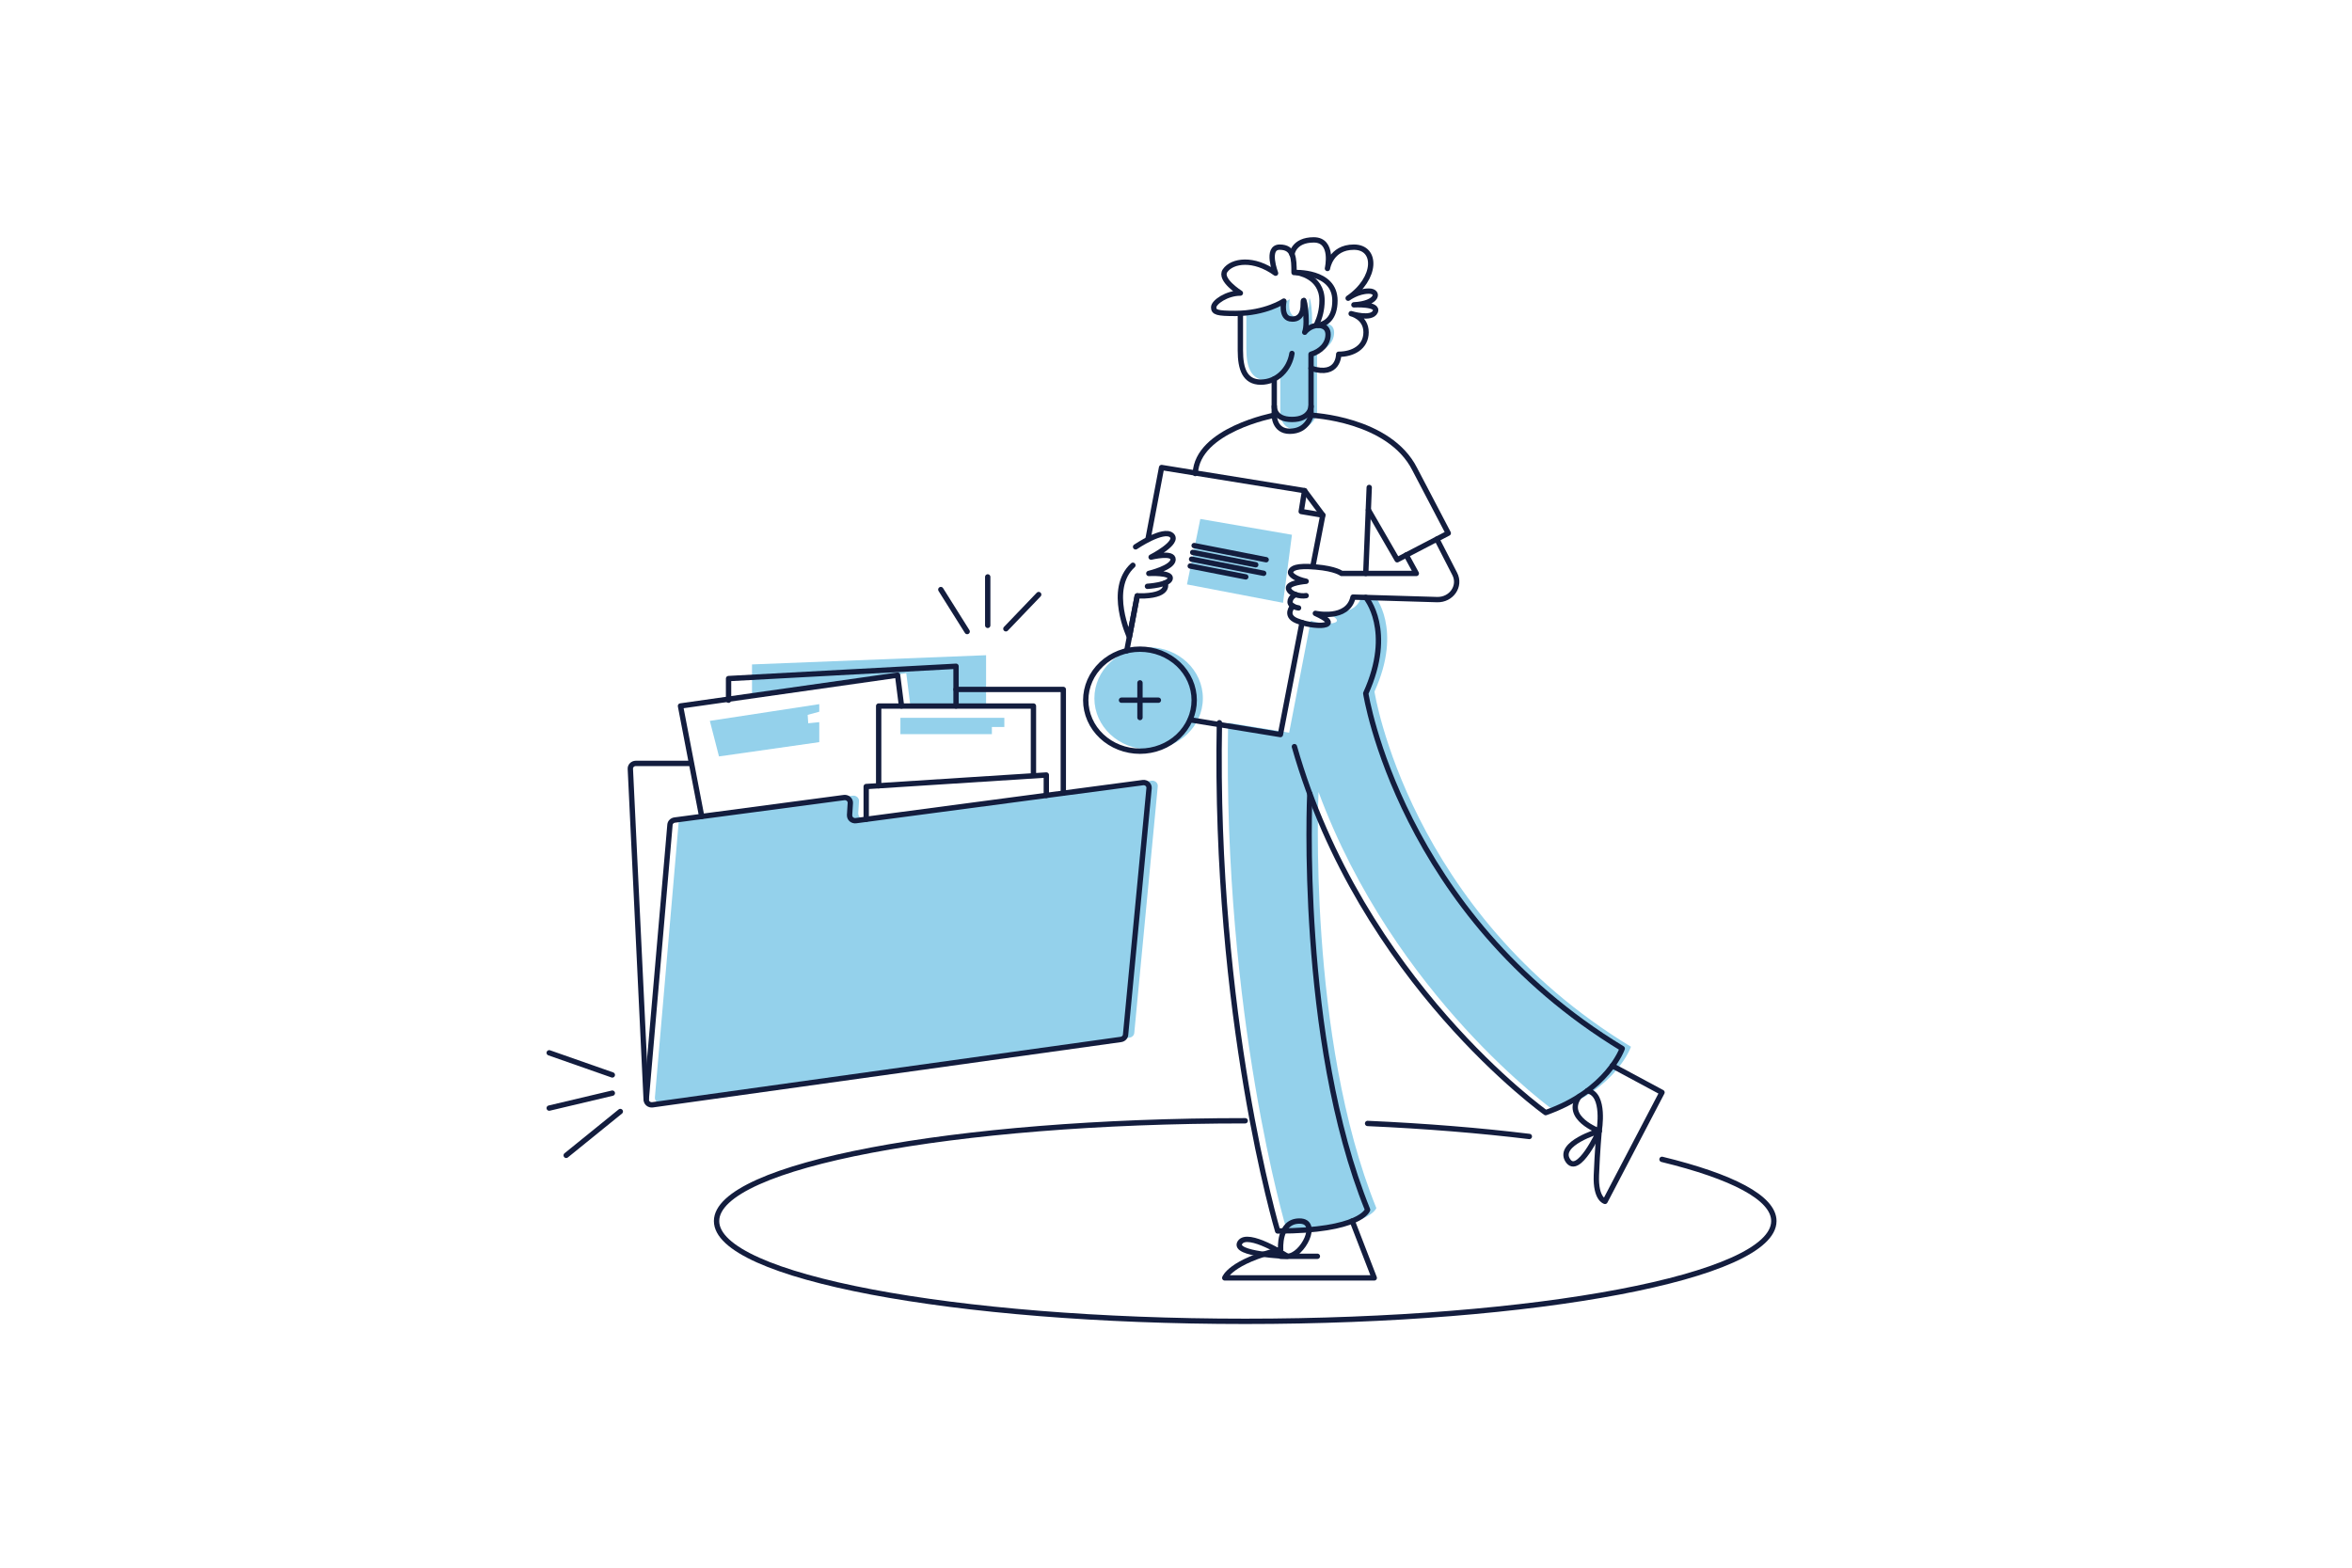 <?xml version="1.0" encoding="utf-8"?>
<svg xmlns="http://www.w3.org/2000/svg" xmlns:xlink="http://www.w3.org/1999/xlink" zoomAndPan="magnify" viewBox="0 0 1125 750" preserveAspectRatio="xMidYMid meet" version="1.0">
  <path fill="#94d1eb" fill-opacity="1" fill-rule="nonzero" d="M 633.406 154.734 C 629.297 154.734 626.91 158.02 626.91 158.02 C 628.809 153.641 626.18 136.949 626.18 144.758 C 626.18 152.57 620.801 151.695 620.801 151.695 C 615.086 151.695 616.934 143.105 616.934 143.105 C 616.934 143.105 609.293 148.359 596.152 148.945 L 596.152 166.781 C 596.152 175.469 598.246 181.891 605.957 181.891 C 608.297 181.891 610.438 181.332 612.383 180.332 L 612.383 197.707 C 612.383 197.707 612.336 205.371 619.805 205.371 C 628.371 205.371 629.977 197.707 629.977 197.707 L 629.977 168.531 C 634.477 167.168 638.129 163.738 638.129 159.09 C 638.129 154.441 633.434 154.711 633.434 154.711"/>
  <path fill="#94d1eb" fill-opacity="1" fill-rule="nonzero" d="M 574.129 248.273 L 567.754 279.59 L 613.695 288.398 L 617.957 255.84 Z M 574.129 248.273"/>
  <path fill="#94d1eb" fill-opacity="1" fill-rule="nonzero" d="M 575.348 334.07 C 575.348 347.551 563.738 358.477 549.406 358.477 C 535.074 358.477 523.465 347.551 523.465 334.07 C 523.465 320.59 535.074 309.664 549.406 309.664 C 563.738 309.664 575.348 320.59 575.348 334.07"/>
  <path fill="#94d1eb" fill-opacity="1" fill-rule="nonzero" d="M 410.508 389.113 L 410.875 383.273 C 410.973 381.715 409.512 380.449 407.855 380.668 L 326.848 391.426 C 325.633 391.594 324.684 392.52 324.586 393.688 L 323.734 403.641 C 323.734 403.641 313.246 525.016 313.246 525.016 C 313.102 526.621 314.586 527.91 316.262 527.668 L 540.305 496.398 C 541.523 496.227 542.445 495.305 542.543 494.16 L 553.785 376.191 C 553.934 374.586 552.473 373.273 550.793 373.516 L 413.551 391.719 C 411.895 391.938 410.434 390.672 410.531 389.113"/>
  <path fill="#94d1eb" fill-opacity="1" fill-rule="nonzero" d="M 359.699 332.586 L 359.699 317.867 L 471.66 313.461 L 471.66 336.871 L 435.352 336.871 L 433.48 322.074 Z M 359.699 332.586"/>
  <path fill="#94d1eb" fill-opacity="1" fill-rule="nonzero" d="M 391.867 336.871 L 339.527 344.875 L 343.906 361.883 L 391.867 355.047 L 391.867 345.484 L 386.59 346.02 L 386.32 342.004 L 391.867 340.496 Z M 391.867 336.871"/>
  <path fill="#94d1eb" fill-opacity="1" fill-rule="nonzero" d="M 430.68 343.414 L 430.68 351.227 L 474.434 351.227 L 474.434 347.797 L 480.395 347.797 L 480.395 343.414 Z M 430.68 343.414"/>
  <path fill="#94d1eb" fill-opacity="1" fill-rule="nonzero" d="M 657.449 330.836 C 671.125 300.734 657.449 284.918 657.449 284.918 L 651.34 284.746 C 648.859 296.039 633.309 292.535 633.309 292.535 C 645.379 298.008 636.059 298.277 636.059 298.277 C 636.059 298.277 631.973 298.473 626.957 296.965 C 626.957 296.965 616.617 350.52 616.617 350.52 L 587.418 345.75 C 584.887 486.422 615.305 588.062 615.305 588.062 C 655.137 588.062 658.324 577.938 658.324 577.938 C 625.184 496.133 630.684 378.918 630.684 378.918 C 666.965 476.906 743.496 531.438 743.496 531.438 C 773.156 521.047 780.117 500.777 780.117 500.777 C 673.703 436.199 657.426 330.836 657.426 330.836"/>
  <path stroke-linecap="round" transform="matrix(2.433, 0, 0, 2.433, -691.649, 0)" fill="none" stroke-linejoin="round" stroke="#131d3e" stroke-width="1.05" stroke-opacity="1" stroke-miterlimit="4" d="M 553.14 220.91 C 564.591 221.421 575.311 222.3 584.941 223.471"/>
  <path stroke-linecap="round" transform="matrix(2.433, 0, 0, 2.433, -691.649, 0)" fill="none" stroke-linejoin="round" stroke="#131d3e" stroke-width="1.05" stroke-opacity="1" stroke-miterlimit="4" d="M 611.02 227.97 C 624.799 231.321 633.01 235.53 633.01 240.1 C 633.01 250.991 586.48 259.82 529.08 259.82 C 471.679 259.82 425.151 250.991 425.151 240.1 C 425.151 229.21 471.679 220.381 529.08 220.381"/>
  <path stroke-linecap="round" transform="matrix(2.433, 0, 0, 2.433, -691.649, 0)" fill="none" stroke-linejoin="round" stroke="#131d3e" stroke-width="1.05" stroke-opacity="1" stroke-miterlimit="4" d="M 528.13 62.029 L 528.13 68.931 C 528.13 72.501 528.991 75.14 532.159 75.14 C 535.33 75.14 537.779 72.61 538.271 69.5"/>
  <path stroke-linecap="round" transform="matrix(2.433, 0, 0, 2.433, -691.649, 0)" fill="none" stroke-linejoin="round" stroke="#131d3e" stroke-width="1.05" stroke-opacity="1" stroke-miterlimit="4" d="M 543.44 63.98 C 544.929 63.67 546.721 62.58 546.721 59.109 C 546.721 53.15 538.68 53.59 538.68 53.59 C 538.68 50.85 538.63 48.599 535.859 48.599 C 533.09 48.599 535.05 53.72 535.05 53.72 C 530.8 50.62 526.51 51.2 525.12 53.231 C 523.91 54.99 528.13 57.631 528.13 57.631 C 525.461 57.631 522.881 59.43 522.881 60.421 C 522.881 61.41 523.55 61.63 527.13 61.63 C 533.14 61.63 536.68 59.201 536.68 59.201 C 536.68 59.201 535.92 62.731 538.271 62.731 C 538.271 62.731 540.479 63.081 540.479 59.88 C 540.479 56.68 541.56 63.53 540.78 65.33 C 540.78 65.33 541.76 63.98 543.451 63.98 Z M 543.44 63.98"/>
  <path stroke-linecap="round" transform="matrix(2.433, 0, 0, 2.433, -691.649, 0)" fill="none" stroke-linejoin="round" stroke="#131d3e" stroke-width="1.05" stroke-opacity="1" stroke-miterlimit="4" d="M 539.16 53.581 C 539.16 53.581 544.18 54.2 544.18 59.09 C 544.18 60.92 543.73 62.471 543.16 63.691"/>
  <path stroke-linecap="round" transform="matrix(2.433, 0, 0, 2.433, -691.649, 0)" fill="none" stroke-linejoin="round" stroke="#131d3e" stroke-width="1.05" stroke-opacity="1" stroke-miterlimit="4" d="M 538.271 49.989 C 538.271 49.989 538.56 47.17 542.56 47.17 C 546.56 47.17 545.25 52.791 545.25 52.791 C 545.25 52.791 545.851 48.599 550.45 48.599 C 555.05 48.599 555.01 54.74 549.32 58.64 C 549.32 58.64 551.17 57.241 553.379 57.241 C 555.59 57.241 555.11 59.71 550.45 59.941 C 550.45 59.941 555.391 59.66 554.651 61.289 C 553.911 62.92 549.91 61.679 549.91 61.679 C 549.91 61.679 552.84 62.35 552.84 65.33 C 552.84 68.309 550.211 69.659 547.461 69.659 C 547.461 69.659 547.52 74.21 542.02 72.42"/>
  <path stroke-linecap="round" transform="matrix(2.433, 0, 0, 2.433, -691.649, 0)" fill="none" stroke-linejoin="round" stroke="#131d3e" stroke-width="1.05" stroke-opacity="1" stroke-miterlimit="4" d="M 543.44 63.98 C 543.44 63.98 545.371 63.871 545.371 65.779 C 545.371 67.69 543.879 69.101 542.02 69.659 L 542.02 81.649 C 542.02 81.649 541.361 84.801 537.84 84.801 C 534.769 84.801 534.79 81.649 534.79 81.649 L 534.79 74.52"/>
  <path stroke-linecap="round" transform="matrix(2.433, 0, 0, 2.433, -691.649, 0)" fill="none" stroke-linejoin="round" stroke="#131d3e" stroke-width="1.05" stroke-opacity="1" stroke-miterlimit="4" d="M 542.03 79.89 C 542.03 79.89 541.931 82.479 538.271 82.479 C 534.611 82.479 534.8 79.89 534.8 79.89"/>
  <path stroke-linecap="round" transform="matrix(2.433, 0, 0, 2.433, -691.649, 0)" fill="none" stroke-linejoin="round" stroke="#131d3e" stroke-width="1.05" stroke-opacity="1" stroke-miterlimit="4" d="M 542.03 81.649 C 542.03 81.649 557.41 82.311 562.42 92.27 L 569 104.84 L 558.961 110.07 L 553.31 100.29"/>
  <path stroke-linecap="round" transform="matrix(2.433, 0, 0, 2.433, -691.649, 0)" fill="none" stroke-linejoin="round" stroke="#131d3e" stroke-width="1.05" stroke-opacity="1" stroke-miterlimit="4" d="M 553.46 95.85 L 552.781 112.76"/>
  <path stroke-linecap="round" transform="matrix(2.433, 0, 0, 2.433, -691.649, 0)" fill="none" stroke-linejoin="round" stroke="#131d3e" stroke-width="1.05" stroke-opacity="1" stroke-miterlimit="4" d="M 560.739 109.131 L 562.72 112.76 L 548.019 112.76 C 548.019 112.76 546.91 111.829 542.969 111.491 C 539.03 111.15 538.25 111.77 538.011 112.39 C 537.77 113.011 539.141 113.91 541.061 114.3 C 541.061 114.3 537.36 114.581 537.59 115.709 C 537.831 116.83 539.919 117.34 541.061 117.12"/>
  <path stroke-linecap="round" transform="matrix(2.433, 0, 0, 2.433, -691.649, 0)" fill="none" stroke-linejoin="round" stroke="#131d3e" stroke-width="1.05" stroke-opacity="1" stroke-miterlimit="4" d="M 538.97 116.91 C 538.97 116.91 537.9 117.4 537.9 118.36 C 537.9 119.32 539.569 119.54 539.569 119.54"/>
  <path stroke-linecap="round" transform="matrix(2.433, 0, 0, 2.433, -691.649, 0)" fill="none" stroke-linejoin="round" stroke="#131d3e" stroke-width="1.05" stroke-opacity="1" stroke-miterlimit="4" d="M 538.441 119.15 C 538.441 119.15 536.71 121.05 539.219 122.07 C 541.73 123.079 544 122.97 544 122.97 C 544 122.97 547.82 122.859 542.87 120.61 C 542.87 120.61 549.26 122.041 550.28 117.409 L 566.811 117.901 C 569.61 117.979 571.5 115.241 570.28 112.87 L 566.759 106.01"/>
  <path stroke-linecap="round" transform="matrix(2.433, 0, 0, 2.433, -691.649, 0)" fill="none" stroke-linejoin="round" stroke="#131d3e" stroke-width="1.05" stroke-opacity="1" stroke-miterlimit="4" d="M 534.8 81.649 C 534.8 81.649 519.63 84.51 519.271 93.11"/>
  <path stroke-linecap="round" transform="matrix(2.433, 0, 0, 2.433, -691.649, 0)" fill="none" stroke-linejoin="round" stroke="#131d3e" stroke-width="1.05" stroke-opacity="1" stroke-miterlimit="4" d="M 519.051 137.68 C 519.051 138.009 519.033 138.336 518.999 138.664 C 518.964 138.99 518.913 139.314 518.845 139.637 C 518.778 139.959 518.693 140.277 518.592 140.592 C 518.489 140.906 518.372 141.215 518.238 141.518 C 518.105 141.821 517.956 142.118 517.791 142.409 C 517.627 142.698 517.447 142.979 517.253 143.252 C 517.06 143.526 516.851 143.789 516.63 144.043 C 516.408 144.297 516.174 144.541 515.928 144.772 C 515.681 145.005 515.423 145.225 515.153 145.433 C 514.883 145.642 514.603 145.838 514.312 146.019 C 514.021 146.202 513.723 146.371 513.415 146.525 C 513.106 146.681 512.792 146.82 512.469 146.947 C 512.146 147.072 511.819 147.183 511.485 147.278 C 511.15 147.374 510.812 147.453 510.469 147.517 C 510.127 147.581 509.782 147.629 509.435 147.661 C 509.087 147.694 508.738 147.71 508.39 147.71 C 508.04 147.71 507.692 147.694 507.345 147.661 C 506.998 147.629 506.653 147.581 506.31 147.517 C 505.968 147.453 505.629 147.374 505.295 147.278 C 504.961 147.183 504.634 147.072 504.311 146.947 C 503.988 146.82 503.672 146.681 503.366 146.525 C 503.057 146.371 502.757 146.202 502.468 146.019 C 502.178 145.838 501.897 145.642 501.627 145.433 C 501.357 145.225 501.099 145.005 500.852 144.772 C 500.606 144.541 500.372 144.297 500.15 144.043 C 499.929 143.789 499.72 143.526 499.526 143.252 C 499.333 142.979 499.153 142.698 498.988 142.407 C 498.824 142.118 498.675 141.821 498.542 141.518 C 498.409 141.215 498.29 140.906 498.189 140.592 C 498.088 140.277 498.002 139.959 497.935 139.637 C 497.866 139.314 497.816 138.99 497.781 138.664 C 497.747 138.336 497.73 138.009 497.73 137.68 C 497.73 137.352 497.747 137.023 497.781 136.697 C 497.816 136.37 497.866 136.045 497.935 135.723 C 498.002 135.402 498.088 135.082 498.189 134.769 C 498.29 134.455 498.409 134.145 498.542 133.841 C 498.675 133.538 498.824 133.241 498.988 132.952 C 499.153 132.661 499.333 132.38 499.526 132.108 C 499.72 131.835 499.929 131.571 500.15 131.318 C 500.372 131.063 500.606 130.82 500.852 130.587 C 501.099 130.356 501.357 130.135 501.627 129.926 C 501.897 129.719 502.178 129.523 502.468 129.34 C 502.757 129.159 503.057 128.988 503.366 128.834 C 503.672 128.68 503.988 128.539 504.311 128.414 C 504.634 128.289 504.961 128.178 505.295 128.081 C 505.629 127.987 505.968 127.906 506.31 127.842 C 506.653 127.778 506.998 127.73 507.345 127.698 C 507.692 127.666 508.04 127.65 508.39 127.65 C 508.738 127.65 509.087 127.666 509.435 127.698 C 509.782 127.73 510.127 127.778 510.469 127.842 C 510.812 127.906 511.15 127.987 511.485 128.081 C 511.819 128.178 512.146 128.289 512.469 128.414 C 512.792 128.539 513.106 128.68 513.415 128.834 C 513.723 128.988 514.021 129.159 514.312 129.34 C 514.603 129.523 514.883 129.719 515.153 129.926 C 515.423 130.135 515.681 130.356 515.928 130.587 C 516.174 130.82 516.408 131.063 516.63 131.318 C 516.851 131.571 517.06 131.835 517.253 132.108 C 517.447 132.38 517.627 132.661 517.791 132.952 C 517.956 133.241 518.105 133.538 518.238 133.841 C 518.372 134.145 518.489 134.455 518.592 134.769 C 518.693 135.082 518.778 135.402 518.845 135.723 C 518.913 136.045 518.964 136.37 518.999 136.697 C 519.033 137.023 519.051 137.352 519.051 137.68 Z M 519.051 137.68"/>
  <path stroke-linecap="round" transform="matrix(2.433, 0, 0, 2.433, -691.649, 0)" fill="none" stroke-linejoin="round" stroke="#131d3e" stroke-width="1.05" stroke-opacity="1" stroke-miterlimit="4" d="M 507.53 107.53 C 507.53 107.53 513 103.82 514.611 105.251 C 516.221 106.679 510.58 109.55 510.58 109.55 C 510.58 109.55 515.01 108.45 514.899 110.06 C 514.79 111.661 510.13 112.76 510.13 112.76 C 510.13 112.76 514.611 112.51 514.339 113.77 C 514.07 115.04 509.861 115.29 509.861 115.29"/>
  <path stroke-linecap="round" transform="matrix(2.433, 0, 0, 2.433, -691.649, 0)" fill="none" stroke-linejoin="round" stroke="#131d3e" stroke-width="1.05" stroke-opacity="1" stroke-miterlimit="4" d="M 513.32 114.631 C 513.32 114.631 514.431 116.941 509.23 117.17 L 507.851 117.17 L 506.319 125.24 C 506.319 125.24 501.89 115.79 507 111.15"/>
  <path stroke-linecap="round" transform="matrix(2.433, 0, 0, 2.433, -691.649, 0)" fill="none" stroke-linejoin="round" stroke="#131d3e" stroke-width="1.05" stroke-opacity="1" stroke-miterlimit="4" d="M 519.039 107.28 L 533.2 110.06"/>
  <path stroke-linecap="round" transform="matrix(2.433, 0, 0, 2.433, -691.649, 0)" fill="none" stroke-linejoin="round" stroke="#131d3e" stroke-width="1.05" stroke-opacity="1" stroke-miterlimit="4" d="M 518.76 108.62 L 531.15 111.051"/>
  <path stroke-linecap="round" transform="matrix(2.433, 0, 0, 2.433, -691.649, 0)" fill="none" stroke-linejoin="round" stroke="#131d3e" stroke-width="1.05" stroke-opacity="1" stroke-miterlimit="4" d="M 518.54 109.949 L 532.71 112.73"/>
  <path stroke-linecap="round" transform="matrix(2.433, 0, 0, 2.433, -691.649, 0)" fill="none" stroke-linejoin="round" stroke="#131d3e" stroke-width="1.05" stroke-opacity="1" stroke-miterlimit="4" d="M 518.271 111.3 L 529.19 113.439"/>
  <path stroke-linecap="round" transform="matrix(2.433, 0, 0, 2.433, -691.649, 0)" fill="none" stroke-linejoin="round" stroke="#131d3e" stroke-width="1.05" stroke-opacity="1" stroke-miterlimit="4" d="M 552.781 117.47 C 552.781 117.47 558.401 123.97 552.781 136.341 C 552.781 136.341 559.47 179.639 603.2 206.18 C 603.2 206.18 600.33 214.5 588.149 218.78 C 588.149 218.78 551.83 192.91 538.751 146.811"/>
  <path stroke-linecap="round" transform="matrix(2.433, 0, 0, 2.433, -691.649, 0)" fill="none" stroke-linejoin="round" stroke="#131d3e" stroke-width="1.05" stroke-opacity="1" stroke-miterlimit="4" d="M 541.78 156.101 C 541.78 156.101 539.519 204.27 553.14 237.89 C 553.14 237.89 551.83 242.051 535.46 242.051 C 535.46 242.051 522.919 200.101 524.009 142.11"/>
  <path stroke-linecap="round" transform="matrix(2.433, 0, 0, 2.433, -691.649, 0)" fill="none" stroke-linejoin="round" stroke="#131d3e" stroke-width="1.05" stroke-opacity="1" stroke-miterlimit="4" d="M 550.13 240.1 L 554.45 251.28 L 525.059 251.28 C 525.059 251.28 526.14 248.09 536.05 245.69 C 536.05 245.69 535.599 240.1 539.751 240.1 C 543.9 240.1 540.32 247.03 537.36 247.03 C 534.4 247.03 537.36 247.03 537.36 247.03 L 543.269 247.03"/>
  <path stroke-linecap="round" transform="matrix(2.433, 0, 0, 2.433, -691.649, 0)" fill="none" stroke-linejoin="round" stroke="#131d3e" stroke-width="1.05" stroke-opacity="1" stroke-miterlimit="4" d="M 537.37 247.03 C 537.37 247.03 526.53 246.69 528.05 244.33 C 529.57 241.97 537.37 247.03 537.37 247.03 Z M 537.37 247.03"/>
  <path stroke-linecap="round" transform="matrix(2.433, 0, 0, 2.433, -691.649, 0)" fill="none" stroke-linejoin="round" stroke="#131d3e" stroke-width="1.05" stroke-opacity="1" stroke-miterlimit="4" d="M 601.269 209.57 L 611.02 214.81 L 599.82 236.23 C 599.82 236.23 597.94 235.811 598.12 231.09 C 598.3 226.37 598.661 222.4 598.661 222.4 C 598.661 222.4 599.95 215.101 596.351 214.491"/>
  <path stroke-linecap="round" transform="matrix(2.433, 0, 0, 2.433, -691.649, 0)" fill="none" stroke-linejoin="round" stroke="#131d3e" stroke-width="1.05" stroke-opacity="1" stroke-miterlimit="4" d="M 598.661 222.4 C 598.661 222.4 590.419 224.85 592.48 228.141 C 594.54 231.43 598.661 222.4 598.661 222.4 Z M 598.661 222.4"/>
  <path stroke-linecap="round" transform="matrix(2.433, 0, 0, 2.433, -691.649, 0)" fill="none" stroke-linejoin="round" stroke="#131d3e" stroke-width="1.05" stroke-opacity="1" stroke-miterlimit="4" d="M 598.661 222.4 C 598.661 222.4 591.62 219.799 594.779 215.569"/>
  <path stroke-linecap="round" transform="matrix(2.433, 0, 0, 2.433, -691.649, 0)" fill="none" stroke-linejoin="round" stroke="#131d3e" stroke-width="1.05" stroke-opacity="1" stroke-miterlimit="4" d="M 451.3 160.3 L 451.45 157.9 C 451.49 157.26 450.889 156.74 450.21 156.829 L 416.92 161.25 C 416.42 161.319 416.029 161.7 415.989 162.18 L 415.639 166.27 C 415.639 166.27 411.329 216.151 411.329 216.151 C 411.27 216.81 411.88 217.34 412.57 217.241 L 504.64 204.39 C 505.139 204.319 505.52 203.941 505.56 203.47 L 510.18 154.99 C 510.239 154.33 509.641 153.791 508.95 153.89 L 452.549 161.369 C 451.87 161.461 451.27 160.941 451.31 160.3 Z M 451.3 160.3"/>
  <path stroke-linecap="round" transform="matrix(2.433, 0, 0, 2.433, -691.649, 0)" fill="none" stroke-linejoin="round" stroke="#131d3e" stroke-width="1.05" stroke-opacity="1" stroke-miterlimit="4" d="M 509.97 106 L 512.639 91.93 L 540.751 96.479 L 544.34 101.29 L 542.38 111.389"/>
  <path stroke-linecap="round" transform="matrix(2.433, 0, 0, 2.433, -691.649, 0)" fill="none" stroke-linejoin="round" stroke="#131d3e" stroke-width="1.05" stroke-opacity="1" stroke-miterlimit="4" d="M 505.799 127.95 L 507.851 117.17"/>
  <path stroke-linecap="round" transform="matrix(2.433, 0, 0, 2.433, -691.649, 0)" fill="none" stroke-linejoin="round" stroke="#131d3e" stroke-width="1.05" stroke-opacity="1" stroke-miterlimit="4" d="M 540.25 122.431 L 536.001 144.44 L 518.271 141.54"/>
  <path stroke-linecap="round" transform="matrix(2.433, 0, 0, 2.433, -691.649, 0)" fill="none" stroke-linejoin="round" stroke="#131d3e" stroke-width="1.05" stroke-opacity="1" stroke-miterlimit="4" d="M 540.751 96.479 L 540.089 100.579 L 544.33 101.29"/>
  <path stroke-linecap="round" transform="matrix(2.433, 0, 0, 2.433, -691.649, 0)" fill="none" stroke-linejoin="round" stroke="#131d3e" stroke-width="1.05" stroke-opacity="1" stroke-miterlimit="4" d="M 411.31 216.151 L 408.201 151.18 C 408.17 150.601 408.669 150.11 409.279 150.11 L 419.9 150.11"/>
  <path stroke-linecap="round" transform="matrix(2.433, 0, 0, 2.433, -691.649, 0)" fill="none" stroke-linejoin="round" stroke="#131d3e" stroke-width="1.05" stroke-opacity="1" stroke-miterlimit="4" d="M 454.57 161.1 L 454.57 154.661 L 489.979 152.391 L 489.979 156.401"/>
  <path stroke-linecap="round" transform="matrix(2.433, 0, 0, 2.433, -691.649, 0)" fill="none" stroke-linejoin="round" stroke="#131d3e" stroke-width="1.05" stroke-opacity="1" stroke-miterlimit="4" d="M 457.02 154.51 L 457.02 138.831 L 487.449 138.831 L 487.449 152.391"/>
  <path stroke-linecap="round" transform="matrix(2.433, 0, 0, 2.433, -691.649, 0)" fill="none" stroke-linejoin="round" stroke="#131d3e" stroke-width="1.05" stroke-opacity="1" stroke-miterlimit="4" d="M 461.51 138.819 L 460.739 132.75 L 418.06 138.819 L 422.231 160.539"/>
  <path stroke-linecap="round" transform="matrix(2.433, 0, 0, 2.433, -691.649, 0)" fill="none" stroke-linejoin="round" stroke="#131d3e" stroke-width="1.05" stroke-opacity="1" stroke-miterlimit="4" d="M 472.23 138.819 L 472.23 131.01 L 427.51 133.43 L 427.51 137.68"/>
  <path stroke-linecap="round" transform="matrix(2.433, 0, 0, 2.433, -691.649, 0)" fill="none" stroke-linejoin="round" stroke="#131d3e" stroke-width="1.05" stroke-opacity="1" stroke-miterlimit="4" d="M 472.23 135.57 L 493.32 135.57 L 493.32 155.95"/>
  <path stroke-linecap="round" transform="matrix(2.433, 0, 0, 2.433, -691.649, 0)" fill="none" stroke-linejoin="round" stroke="#131d3e" stroke-width="1.05" stroke-opacity="1" stroke-miterlimit="4" d="M 469.239 115.929 L 474.419 124.181"/>
  <path stroke-linecap="round" transform="matrix(2.433, 0, 0, 2.433, -691.649, 0)" fill="none" stroke-linejoin="round" stroke="#131d3e" stroke-width="1.05" stroke-opacity="1" stroke-miterlimit="4" d="M 478.46 122.97 L 478.46 113.439"/>
  <path stroke-linecap="round" transform="matrix(2.433, 0, 0, 2.433, -691.649, 0)" fill="none" stroke-linejoin="round" stroke="#131d3e" stroke-width="1.05" stroke-opacity="1" stroke-miterlimit="4" d="M 482.03 123.64 L 488.48 116.91"/>
  <path stroke-linecap="round" transform="matrix(2.433, 0, 0, 2.433, -691.649, 0)" fill="none" stroke-linejoin="round" stroke="#131d3e" stroke-width="1.05" stroke-opacity="1" stroke-miterlimit="4" d="M 404.659 211.37 L 392.251 207.019"/>
  <path stroke-linecap="round" transform="matrix(2.433, 0, 0, 2.433, -691.649, 0)" fill="none" stroke-linejoin="round" stroke="#131d3e" stroke-width="1.05" stroke-opacity="1" stroke-miterlimit="4" d="M 404.659 214.95 L 392.251 217.891"/>
  <path stroke-linecap="round" transform="matrix(2.433, 0, 0, 2.433, -691.649, 0)" fill="none" stroke-linejoin="round" stroke="#131d3e" stroke-width="1.05" stroke-opacity="1" stroke-miterlimit="4" d="M 406.229 218.56 L 395.59 227.181"/>
  <path stroke-linecap="round" transform="matrix(2.433, 0, 0, 2.433, -691.649, 0)" fill="none" stroke-linejoin="round" stroke="#131d3e" stroke-width="1.05" stroke-opacity="1" stroke-miterlimit="4" d="M 508.39 134.27 L 508.39 141.089"/>
  <path stroke-linecap="round" transform="matrix(2.433, 0, 0, 2.433, -691.649, 0)" fill="none" stroke-linejoin="round" stroke="#131d3e" stroke-width="1.05" stroke-opacity="1" stroke-miterlimit="4" d="M 504.761 137.68 L 512.01 137.68"/>
</svg>